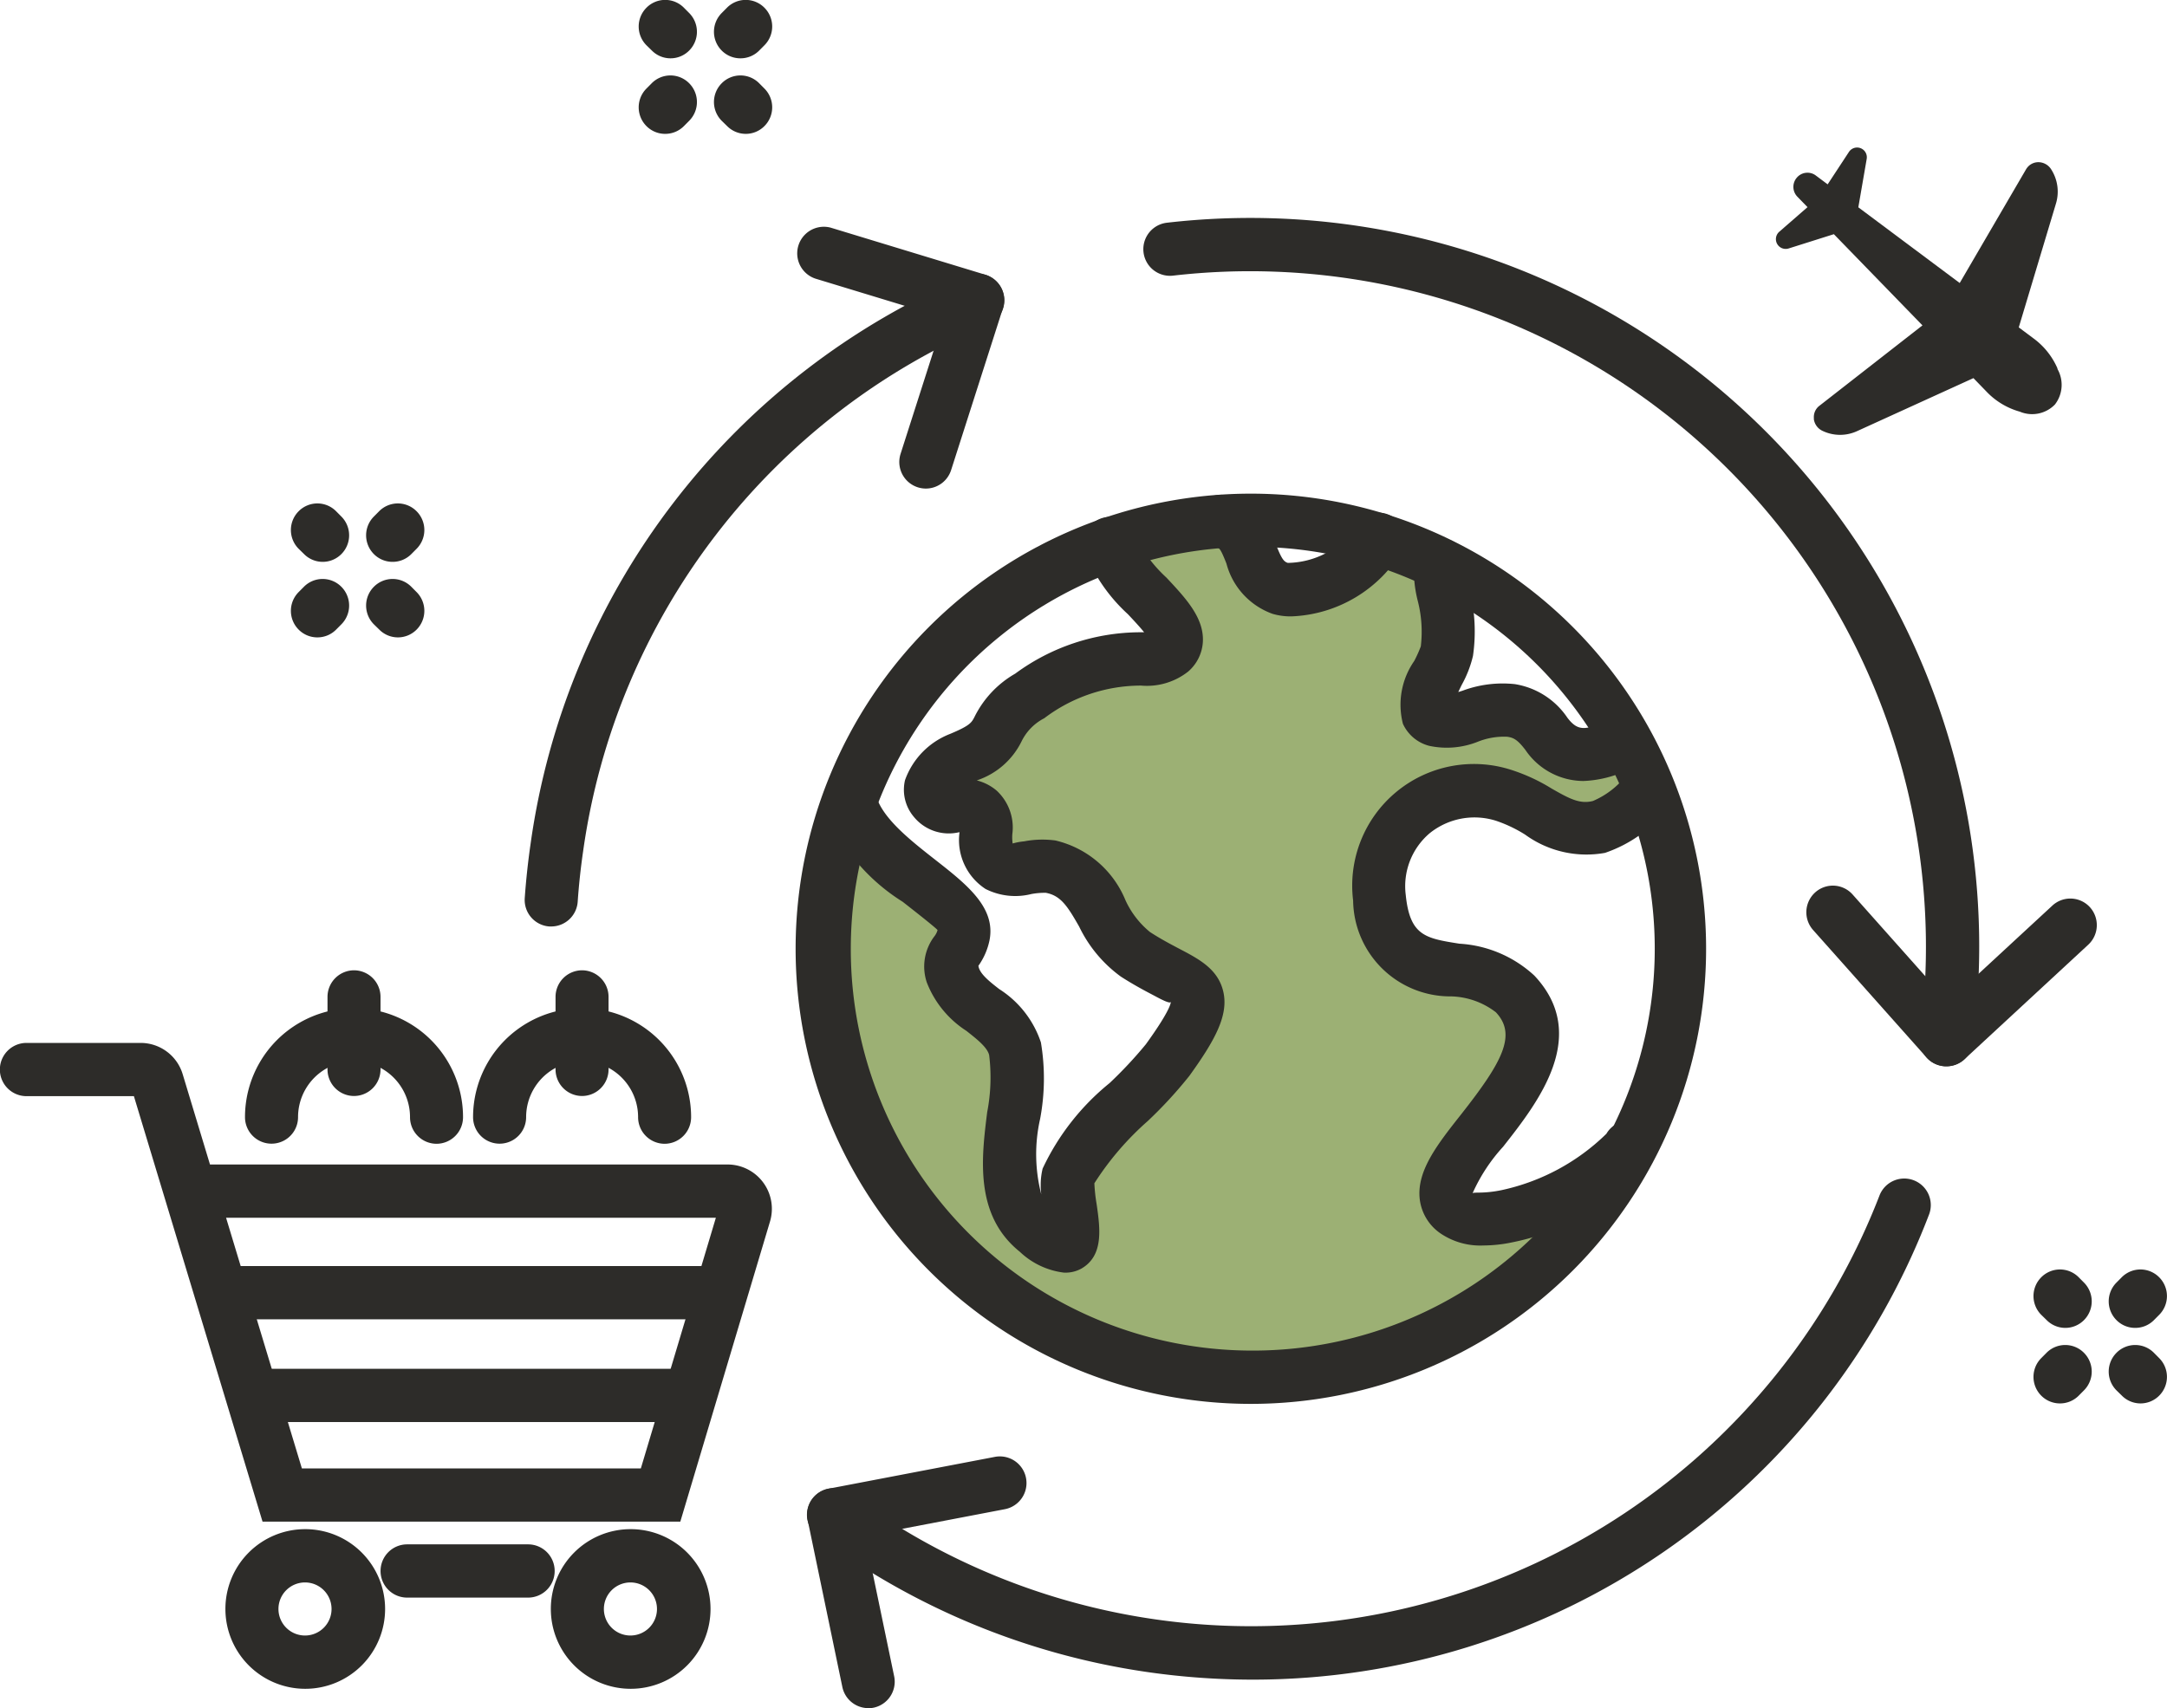 <svg xmlns="http://www.w3.org/2000/svg" xmlns:xlink="http://www.w3.org/1999/xlink" width="52" height="41" viewBox="0 0 52 41"><defs><clipPath id="a"><rect width="52" height="41" fill="#2d2c29"/></clipPath></defs><g transform="translate(0)" clip-path="url(#a)"><path d="M146.35,91.124l1-.379,1.589-.081.593.162.62.974,1.724.054.512-.6,1.05-.135,1.266.676-.054.92-.458,1.542.215.893,1.239-.243,1.024.243.512.676,1.8-.054v.839l-.77,1.024-.9.058-1.185-.6-.835-.243-1.158.243-.97.73v.947c0,.081-.027,1.7-.027,1.7l1.535.893.808-.027.62.622.108.757-.35,1.948-.62.7-.512.757.377.947,1.508-.189,1.778-.649-4.122,3.571-4.606,1.163-5.63-1.731-3.96-5.627-.485-4.247.593-2.245,2.882,2.813-.35,1,1.4,2.056-.162,3.652,1.4.974.243-1.948,2.963-3.544v-.622l-1.778-.785-1.266-2.137-1.778.135-.4-1.471-1.112-.828,1.778-1.163.835-1.163,3.076-.673-.194-1.14Z" transform="translate(-119.848 -77.788)" fill="#9cb074"/><path d="M-3.864-1.483A.638.638,0,0,1-4.5-2.122V-3.861A.638.638,0,0,1-3.864-4.5a.638.638,0,0,1,.636.639v1.739A.638.638,0,0,1-3.864-1.483Z" transform="translate(12.359 27.79)" fill="#2d2c29"/><path d="M46.169,173.581a.638.638,0,0,1-.636-.639,1.343,1.343,0,1,0-2.687,0,.636.636,0,1,1-1.273,0,2.616,2.616,0,1,1,5.232,0A.638.638,0,0,1,46.169,173.581Z" transform="translate(-35.694 -146.127)" fill="#2d2c29"/><path d="M-3.864-1.483A.638.638,0,0,1-4.5-2.122V-3.861A.638.638,0,0,1-3.864-4.5a.638.638,0,0,1,.636.639v1.739A.638.638,0,0,1-3.864-1.483Z" transform="translate(17.831 27.79)" fill="#2d2c29"/><path d="M84.863,173.581a.638.638,0,0,1-.636-.639,1.343,1.343,0,1,0-2.687,0,.636.636,0,1,1-1.273,0,2.616,2.616,0,1,1,5.232,0A.638.638,0,0,1,84.863,173.581Z" transform="translate(-68.915 -146.127)" fill="#2d2c29"/><path d="M16.325,187.753H6.3L3.213,177.54H.636a.639.639,0,0,1,0-1.278H3.371a1.054,1.054,0,0,1,1.014.755l.654,2.163H17.462a1.064,1.064,0,0,1,1.015,1.37Zm-9.081-1.278h8.134l1.8-6.016H5.425Z" transform="translate(0 -151.229)" fill="#2d2c29"/><path d="M40.157,258.442a1.916,1.916,0,1,1-1.908,1.916A1.914,1.914,0,0,1,40.157,258.442Zm0,2.553a.637.637,0,1,0-.635-.637A.637.637,0,0,0,40.157,260.995Z" transform="translate(-32.84 -221.738)" fill="#2d2c29"/><path d="M95.371,258.442a1.916,1.916,0,1,1-1.908,1.916A1.914,1.914,0,0,1,95.371,258.442Zm0,2.553a.637.637,0,1,0-.635-.637A.637.637,0,0,0,95.371,260.995Z" transform="translate(-80.245 -221.738)" fill="#2d2c29"/><path d="M-.958-3.222H-3.864A.638.638,0,0,1-4.5-3.861.638.638,0,0,1-3.864-4.5H-.958a.638.638,0,0,1,.636.639A.638.638,0,0,1-.958-3.222Z" transform="translate(13.632 41.569)" fill="#2d2c29"/><path d="M12-3.222H0V-4.5H12Z" transform="translate(5.304 34.889)" fill="#2d2c29"/><path d="M10.531-3.222H0V-4.5H10.531Z" transform="translate(6.046 37.355)" fill="#2d2c29"/><path d="M309.852,154h-.031a.635.635,0,0,1-.444-.213l-2.723-3.06a.641.641,0,0,1,.051-.9.634.634,0,0,1,.9.051l2.292,2.576,2.5-2.311a.635.635,0,0,1,.9.037.641.641,0,0,1-.037.9l-2.972,2.751A.635.635,0,0,1,309.852,154Z" transform="translate(-263.148 -128.406)" fill="#2d2c29"/><path d="M147.631,211.241a17.732,17.732,0,0,1-2.56-.186,17.455,17.455,0,0,1-7.883-3.258.638.638,0,0,1,.758-1.027,16.167,16.167,0,0,0,24.718-7.145.637.637,0,1,1,1.186.465A17.368,17.368,0,0,1,147.631,211.241Z" transform="translate(-117.565 -170.925)" fill="#2d2c29"/><path d="M213.257,57.195a.637.637,0,0,1-.632-.722A16.217,16.217,0,0,0,194.7,38.217a.639.639,0,0,1-.146-1.27,17.491,17.491,0,0,1,19.338,19.691A.637.637,0,0,1,213.257,57.195Z" transform="translate(-166.552 -31.601)" fill="#2d2c29"/><path d="M89.665,61.9l-.046,0a.638.638,0,0,1-.59-.683q.046-.646.14-1.3a17.414,17.414,0,0,1,10.48-13.635.639.639,0,0,1,.5,1.177A16.146,16.146,0,0,0,90.429,60.1q-.087.6-.129,1.2A.638.638,0,0,1,89.665,61.9Z" transform="translate(-76.437 -39.662)" fill="#2d2c29"/><path d="M138.4,252.171a.637.637,0,0,1-.622-.509l-.831-4a.639.639,0,0,1,.5-.758l3.992-.764a.639.639,0,0,1,.238,1.256l-3.356.642.7,3.366a.638.638,0,0,1-.624.77Z" transform="translate(-117.565 -211.171)" fill="#2d2c29"/><path d="M138.26,44.571a.638.638,0,0,1-.606-.835l1.045-3.264-3.089-.94a.639.639,0,0,1,.369-1.223l3.709,1.129a.64.64,0,0,1,.421.807l-1.243,3.883A.637.637,0,0,1,138.26,44.571Z" transform="translate(-116.043 -32.844)" fill="#2d2c29"/><path d="M6.378-4.5a10.924,10.924,0,0,1,0,21.848,10.924,10.924,0,0,1,0-21.848Zm0,20.569a9.646,9.646,0,1,0-9.6-9.646A9.636,9.636,0,0,0,6.378,16.069Z" transform="translate(23.638 16.349)" fill="#2d2c29"/><path d="M204.962,86.527a1.548,1.548,0,0,1-.444-.06,1.756,1.756,0,0,1-1.11-1.208c-.14-.356-.17-.373-.231-.382a.639.639,0,0,1,.187-1.264,1.581,1.581,0,0,1,1.227,1.176c.135.342.187.423.291.454a2.04,2.04,0,0,0,1.576-.788.637.637,0,1,1,1.187.462A3.238,3.238,0,0,1,204.962,86.527Z" transform="translate(-173.978 -71.732)" fill="#2d2c29"/><path d="M241.876,96.779a1.69,1.69,0,0,1-1.388-.741c-.189-.248-.285-.3-.441-.321a1.693,1.693,0,0,0-.7.118,2.007,2.007,0,0,1-1.171.1.956.956,0,0,1-.63-.529,1.838,1.838,0,0,1,.271-1.507,3.065,3.065,0,0,0,.158-.351,2.965,2.965,0,0,0-.075-1.1,3,3,0,0,1-.085-.933.636.636,0,1,1,1.264.15,2.211,2.211,0,0,0,.069.533,4.112,4.112,0,0,1,.079,1.579,2.7,2.7,0,0,1-.269.693c-.024.048-.054.11-.084.174l.1-.031a2.753,2.753,0,0,1,1.258-.159,1.875,1.875,0,0,1,1.261.807c.246.322.422.306.944.078l.21-.087a.639.639,0,0,1,.442,1.2l-.146.061A2.7,2.7,0,0,1,241.876,96.779Z" transform="translate(-203.881 -78.033)" fill="#2d2c29"/><path d="M232.588,140.714a1.7,1.7,0,0,1-1.043-.3,1.163,1.163,0,0,1-.481-.792c-.09-.684.413-1.325,1-2.067.981-1.249,1.333-1.9.824-2.439a1.834,1.834,0,0,0-1.072-.381,2.332,2.332,0,0,1-2.353-2.3,2.92,2.92,0,0,1,3.794-3.137,4.364,4.364,0,0,1,.967.447c.438.251.682.379.993.3a2,2,0,0,0,.819-.642.637.637,0,0,1,1,.787,3.241,3.241,0,0,1-1.528,1.1,2.5,2.5,0,0,1-1.918-.438,3.283,3.283,0,0,0-.688-.329,1.712,1.712,0,0,0-1.607.3,1.668,1.668,0,0,0-.569,1.479c.1.98.474,1.039,1.286,1.168a2.9,2.9,0,0,1,1.8.766c1.349,1.436.086,3.044-.75,4.108a4.15,4.15,0,0,0-.733,1.118c.031-.037.251.015.694-.076a5.142,5.142,0,0,0,2.517-1.353.637.637,0,1,1,1.1.644,6.009,6.009,0,0,1-3.361,1.962A3.436,3.436,0,0,1,232.588,140.714Z" transform="translate(-196.993 -110.819)" fill="#2d2c29"/><path d="M145.491,105.614a1.863,1.863,0,0,1-1.054-.5c-1.092-.877-.921-2.249-.783-3.352a4.382,4.382,0,0,0,.047-1.37c-.046-.186-.289-.378-.547-.581a2.426,2.426,0,0,1-.95-1.164,1.2,1.2,0,0,1,.179-1.1.419.419,0,0,0,.08-.155c-.058-.068-.526-.435-.836-.678a4.713,4.713,0,0,1-1.879-2.25.637.637,0,1,1,1.231-.323c.145.558.828,1.093,1.43,1.565.75.588,1.459,1.143,1.3,1.935a1.621,1.621,0,0,1-.266.609c.025.187.264.376.5.559a2.421,2.421,0,0,1,1,1.28,5.228,5.228,0,0,1-.019,1.836,3.845,3.845,0,0,0,.028,1.811,1.716,1.716,0,0,1,.032-.618,5.821,5.821,0,0,1,1.608-2.054,10.112,10.112,0,0,0,.869-.93c.54-.747.6-.97.6-1.02-.012.058-.23-.056-.4-.148-.232-.121-.5-.264-.8-.457a3.193,3.193,0,0,1-1-1.2c-.278-.487-.44-.744-.8-.811a1.762,1.762,0,0,0-.346.029,1.582,1.582,0,0,1-1.1-.121,1.4,1.4,0,0,1-.627-1.347c0-.006,0-.011,0-.017a1.081,1.081,0,0,1-1.092-.365,1.006,1.006,0,0,1-.214-.883,1.861,1.861,0,0,1,1.084-1.111c.476-.2.513-.269.586-.412a2.447,2.447,0,0,1,.975-1.034,5.077,5.077,0,0,1,2.993-.993l.1,0c-.114-.14-.271-.308-.392-.436a4.053,4.053,0,0,1-1.03-1.489.637.637,0,1,1,1.22-.363,3.378,3.378,0,0,0,.736.975c.463.494.9.961.876,1.531a1.019,1.019,0,0,1-.354.726,1.6,1.6,0,0,1-1.131.336,3.843,3.843,0,0,0-2.322.784,1.236,1.236,0,0,0-.541.548,1.84,1.84,0,0,1-1.078.944,1.174,1.174,0,0,1,.478.246,1.207,1.207,0,0,1,.375,1.045,1.041,1.041,0,0,0,.008.223,1.467,1.467,0,0,1,.274-.051,2.327,2.327,0,0,1,.753-.021,2.412,2.412,0,0,1,1.679,1.432,2.131,2.131,0,0,0,.589.765c.258.168.494.291.7.4.48.251.933.489,1.059,1.029.133.568-.2,1.172-.814,2.024a10.423,10.423,0,0,1-1,1.086,7,7,0,0,0-1.279,1.492,4,4,0,0,0,.054.5c.083.579.177,1.235-.366,1.548A.787.787,0,0,1,145.491,105.614Z" transform="translate(-119.965 -75.068)" fill="#2d2c29"/><path d="M-3.847-3.081A.63.63,0,0,1-4.3-3.268a.638.638,0,0,1,0-.9l.126-.127a.632.632,0,0,1,.9,0,.638.638,0,0,1,0,.9l-.126.127A.63.63,0,0,1-3.847-3.081Z" transform="translate(11.466 18.38)" fill="#2d2c29"/><path d="M-3.847-3.081A.63.63,0,0,1-4.3-3.268a.638.638,0,0,1,0-.9l.126-.127a.632.632,0,0,1,.9,0,.638.638,0,0,1,0,.9l-.126.127A.63.63,0,0,1-3.847-3.081Z" transform="translate(13.271 16.567)" fill="#2d2c29"/><path d="M-3.721-3.081a.63.63,0,0,1-.448-.186L-4.3-3.395a.638.638,0,0,1,0-.9.632.632,0,0,1,.9,0l.126.127a.638.638,0,0,1,0,.9A.63.63,0,0,1-3.721-3.081Z" transform="translate(13.271 18.38)" fill="#2d2c29"/><path d="M-3.721-3.081a.63.63,0,0,1-.448-.186L-4.3-3.395a.638.638,0,0,1,0-.9.632.632,0,0,1,.9,0l.126.127a.638.638,0,0,1,0,.9A.63.63,0,0,1-3.721-3.081Z" transform="translate(11.466 16.567)" fill="#2d2c29"/><path d="M-3.847-3.081A.63.63,0,0,1-4.3-3.268a.638.638,0,0,1,0-.9l.126-.127a.632.632,0,0,1,.9,0,.638.638,0,0,1,0,.9l-.126.127A.63.63,0,0,1-3.847-3.081Z" transform="translate(53.282 36.767)" fill="#2d2c29"/><path d="M-3.847-3.081A.63.63,0,0,1-4.3-3.268a.638.638,0,0,1,0-.9l.126-.127a.632.632,0,0,1,.9,0,.638.638,0,0,1,0,.9l-.126.127A.63.63,0,0,1-3.847-3.081Z" transform="translate(55.087 34.954)" fill="#2d2c29"/><path d="M-3.721-3.081a.63.63,0,0,1-.448-.186L-4.3-3.395a.638.638,0,0,1,0-.9.632.632,0,0,1,.9,0l.126.127a.638.638,0,0,1,0,.9A.63.63,0,0,1-3.721-3.081Z" transform="translate(55.087 36.767)" fill="#2d2c29"/><path d="M-3.721-3.081a.63.63,0,0,1-.448-.186L-4.3-3.395a.638.638,0,0,1,0-.9.632.632,0,0,1,.9,0l.126.127a.638.638,0,0,1,0,.9A.63.63,0,0,1-3.721-3.081Z" transform="translate(53.282 34.954)" fill="#2d2c29"/><path d="M-3.847-3.081A.63.63,0,0,1-4.3-3.268a.638.638,0,0,1,0-.9l.126-.127a.632.632,0,0,1,.9,0,.638.638,0,0,1,0,.9l-.126.127A.63.63,0,0,1-3.847-3.081Z" transform="translate(19.812 6.294)" fill="#2d2c29"/><path d="M-3.847-3.081A.63.63,0,0,1-4.3-3.268a.638.638,0,0,1,0-.9l.126-.127a.632.632,0,0,1,.9,0,.638.638,0,0,1,0,.9l-.126.127A.63.63,0,0,1-3.847-3.081Z" transform="translate(21.618 4.481)" fill="#2d2c29"/><path d="M-3.721-3.081a.63.63,0,0,1-.448-.186L-4.3-3.395a.638.638,0,0,1,0-.9.632.632,0,0,1,.9,0l.126.127a.638.638,0,0,1,0,.9A.63.63,0,0,1-3.721-3.081Z" transform="translate(21.618 6.294)" fill="#2d2c29"/><path d="M-3.721-3.081a.63.63,0,0,1-.448-.186L-4.3-3.395a.638.638,0,0,1,0-.9.632.632,0,0,1,.9,0l.126.127a.638.638,0,0,1,0,.9A.63.63,0,0,1-3.721-3.081Z" transform="translate(19.812 4.481)" fill="#2d2c29"/><path d="M308.083,30.26a1.762,1.762,0,0,0-.58-.731l-.353-.264.894-2.977a.989.989,0,0,0-.115-.814.365.365,0,0,0-.3-.174.34.34,0,0,0-.29.149l-.009.013L305.733,28.2,303.3,26.383l.2-1.157a.234.234,0,0,0-.427-.17l-.509.776-.282-.211a.334.334,0,0,0-.456.048.338.338,0,0,0,.012.46h0l.243.25-.681.593a.235.235,0,0,0,.224.4l1.089-.344,2.126,2.189-2.482,1.937-.012.01a.342.342,0,0,0-.112.278c0,.01,0,.02,0,.03a.366.366,0,0,0,.212.279.976.976,0,0,0,.817.008l2.8-1.276.313.323a1.755,1.755,0,0,0,.8.482.762.762,0,0,0,.842-.171.771.771,0,0,0,.057-.861" transform="translate(-258.707 -21.407)" fill="#2d2c29"/></g></svg>